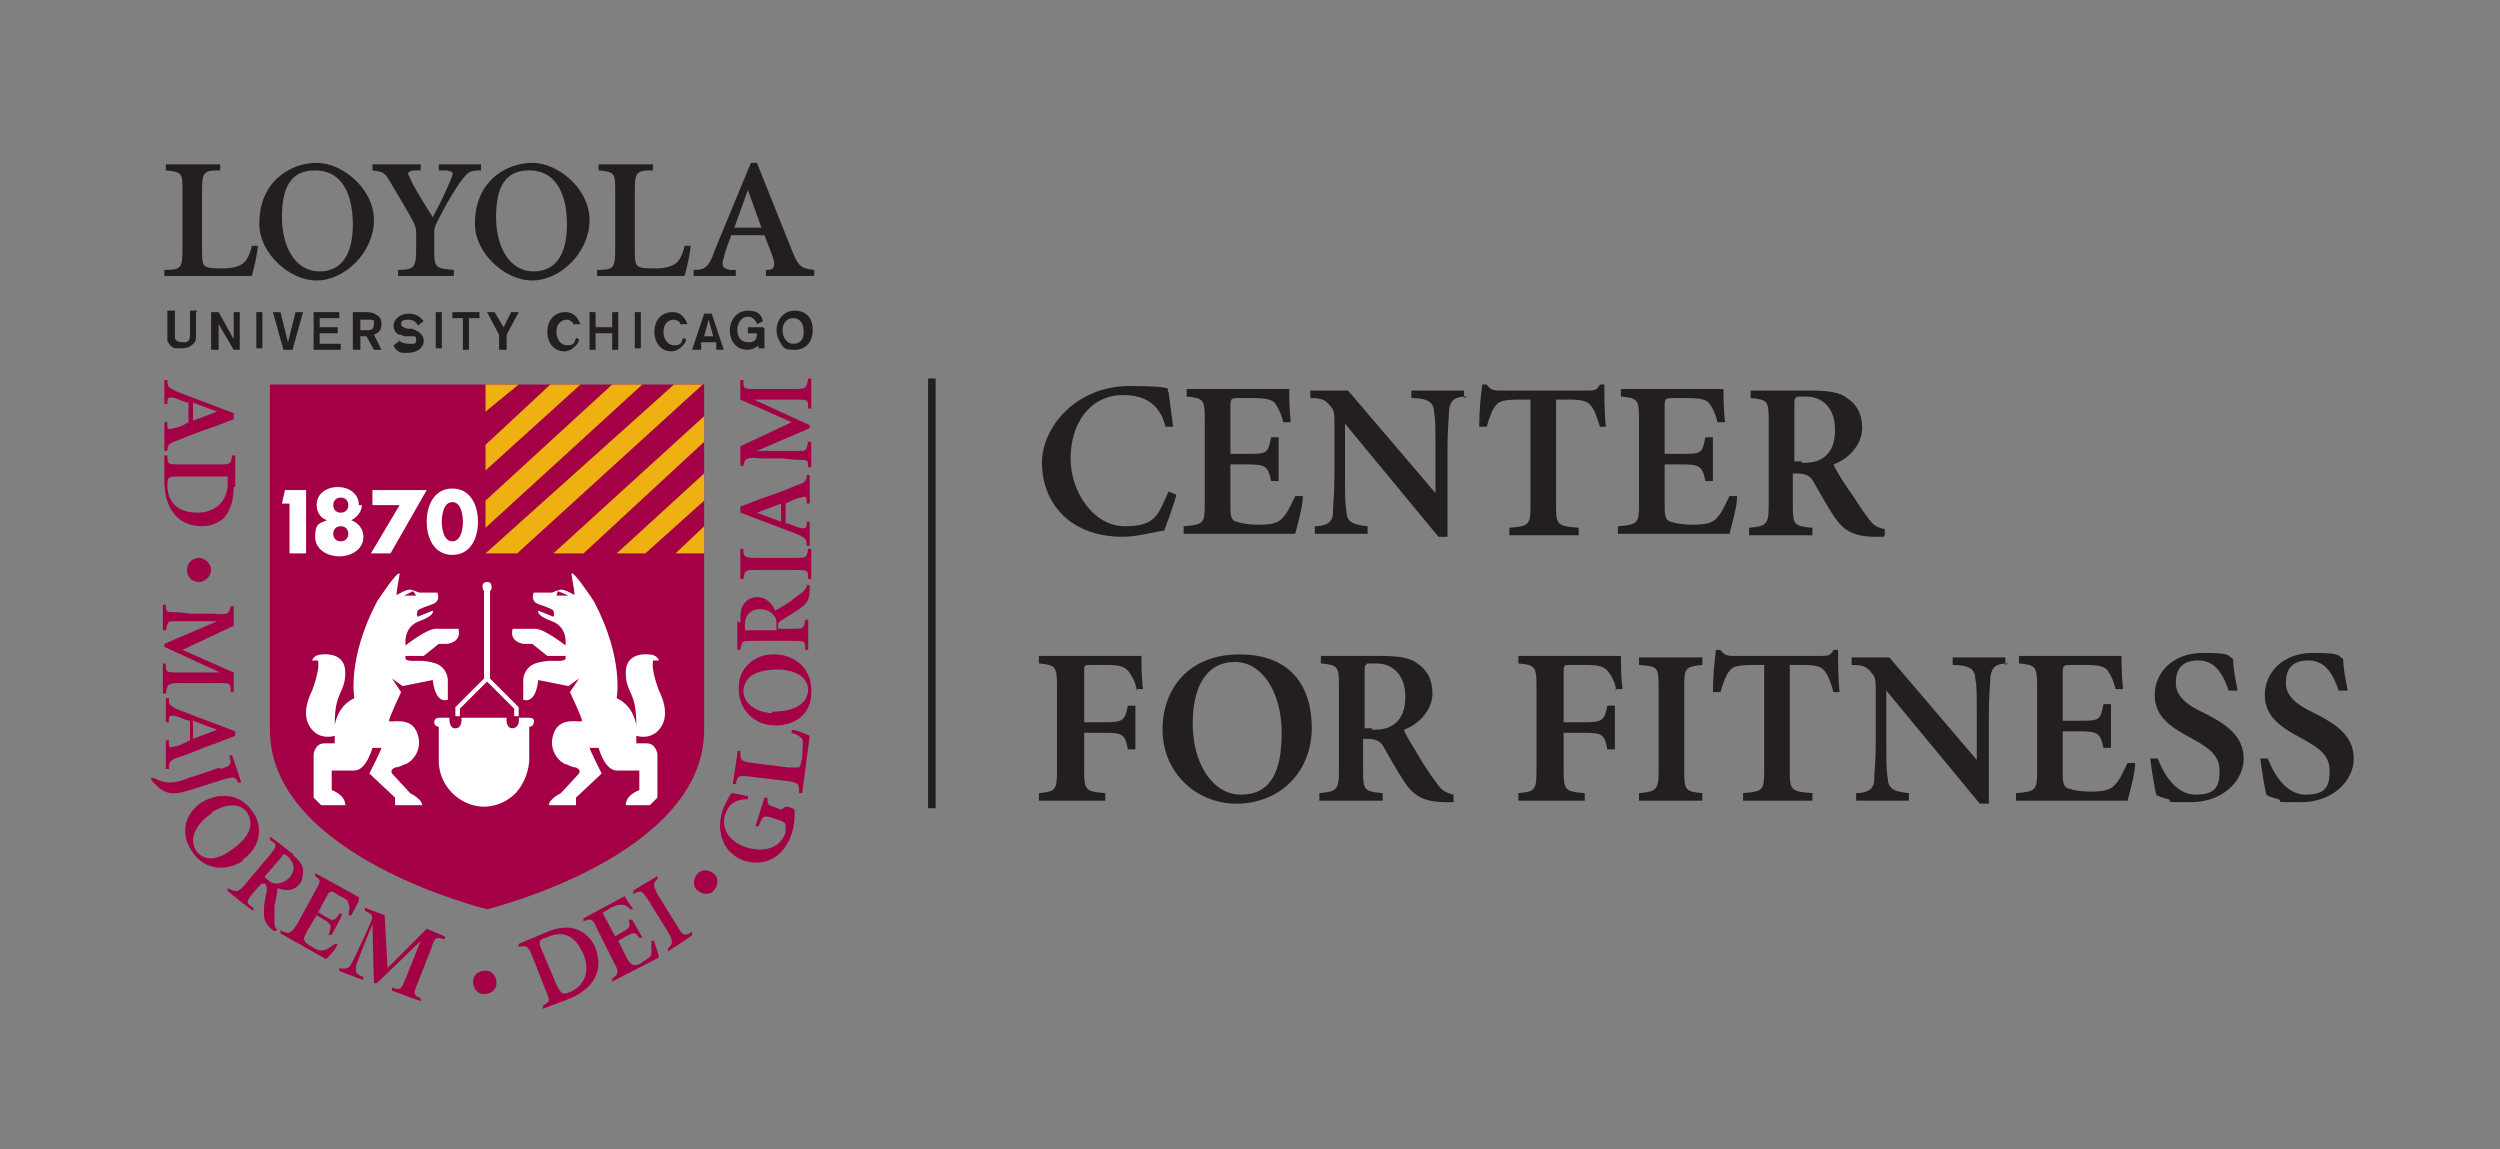 <?xml version="1.0" encoding="UTF-8"?>
<svg xmlns="http://www.w3.org/2000/svg" id="Layer_1" version="1.1" viewBox="0 0 165.8 76.2">
  <rect x="0" y="0" width="165.8" height="76.2" fill="#808080" stroke="none"/>
  <defs>
    <style> .st0 { fill: #a30046; } .st1 { fill: #231f20; } .st2 { fill: #eeb111; } .st3 { fill: #fff; } .st4 { stroke: #eeb111; stroke-width: 0px; } .st4, .st5 { fill: none; } .st5 { stroke: #231f20; stroke-width: .5px; } </style>
  </defs>
  <g>
    <path class="st0" d="M46.7,25.5v22.9c0,8.4-14.4,11.9-14.4,11.9,0,0-14.4-3.5-14.4-11.9v-22.9h28.7Z"></path>
    <path class="st3" d="M21,43.6s.4.3-.3,2.2c-.2.4-.8,1.7,0,2.6.6.7,1.5.4,1.5.4,0,.4,0,.5,0,.5h-.7c-.6,0-.7.7-.7.7v2.9l.5.5h1.6c0-.7-.9-1-.9-1v-1.3h1.5c.8,0,1.2-1.5,1.2-1.5h.6c0,.1-.8,1.7-.8,1.7l1.7,1.6v.5h1.8c0-.4-.8-.8-.8-.8l-1.2-1.3c-.1-.2,0-.3.2-.4.2,0,.4-.1.6-.2.3,0,1.3-.8.9-2-.4-1.3-1.9-.7-1.9-.9s.8-1.9.8-1.9l-.6-.9.7.5,2-.4c.2,1.7,1,1.3,1,1.3v-1.3s0-.8-.8-1.1c-.9-.3-1.5-.1-1.8-.2-.3,0-.2-.3-.2-.3h1.2s1-.8,1-.8h.6c1-.2.7-1,.7-1h-1.5c-.6,0-2,1.1-2,1.1,0,0-.2-1.2.9-1.6s.9-.7.9-.7l-1,.4s-.1-.1,0-.4c0-.1.9-.4.9-.4.7-.2.4-.8.4-.8h-1.2c-.3-.1-.2-.1-.6-.2-.4,0-1,.5-.9.3,0-.2.1-.7.2-1.3,0-.5-1.5,1.8-1.5,1.8-2,3.8-1.5,6.4-1.5,6.4-1.3.6-1.3,2.1-1.3,1.7,0-2.2.7-2,.7-3.4,0-1.4-1.5-1.2-1.5-1.2-.6,0-.7.4-.7.4,0,0,.3,0,.4,0"></path>
    <polygon class="st0" points="26.8 39.5 27.6 39.5 27.4 39.2 26.8 39.5"></polygon>
    <path class="st3" d="M32.2,53.5s-1.2.1-2.2-.9c-1-1-.9-2.2-.9-2.2v-2.2s-.3,0-.3-.3c0-.3.3-.3.3-.3h.7c0,.8.4.7.4.7.5,0,.4-.7.4-.7h1.5,0,1.5s-.1.7.4.7c0,0,.5,0,.4-.7h.7s.4,0,.3.3c0,.3-.3.3-.3.3v2.2s0,1.2-.9,2.2c-1,1-2.2.9-2.2.9h0Z"></path>
    <polygon class="st3" points="18.7 33.4 18.9 32.5 20.3 32.5 20.3 36.7 19.2 36.7 19.2 33.4 18.7 33.4"></polygon>
    <path class="st3" d="M24,33.5c0,.4-.3.8-.7,1h0c.5.2.8.6.8,1.1,0,.9-.9,1.3-1.6,1.3s-1.6-.4-1.6-1.3.3-.9.8-1.1h0c-.4-.1-.7-.5-.7-1,0-.8.7-1.2,1.4-1.2s1.4.4,1.4,1.2M22.1,33.5c0,.3.2.5.5.5s.5-.2.5-.5-.2-.5-.5-.5-.5.2-.5.5M22.1,35.4c0,.3.2.5.5.5s.5-.2.5-.5-.2-.5-.5-.5-.5.2-.5.5"></path>
    <polygon class="st3" points="24.7 33.5 24.7 32.5 28.3 32.5 25.9 36.7 24.6 36.7 26.5 33.5 24.7 33.5"></polygon>
    <path class="st3" d="M31.7,34.6c0,1.1-.5,2.2-1.7,2.2s-1.7-1.1-1.7-2.2.5-2.2,1.7-2.2,1.7,1.1,1.7,2.2M29.3,34.6c0,.4.1,1.3.7,1.3s.7-.9.7-1.3-.1-1.3-.7-1.3-.7.9-.7,1.3"></path>
    <polygon class="st2" points="32.2 36.7 34.3 36.7 46.6 25.5 44.7 25.5 32.2 36.7"></polygon>
    <polygon class="st4" points="32.2 36.7 34.3 36.7 46.6 25.5 44.7 25.5 32.2 36.7"></polygon>
    <polygon class="st2" points="36.7 36.7 38.7 36.7 46.7 29.3 46.7 27.6 36.7 36.7"></polygon>
    <polygon class="st4" points="36.7 36.7 38.7 36.7 46.7 29.3 46.7 27.6 36.7 36.7"></polygon>
    <polygon class="st2" points="40.9 36.7 42.8 36.7 46.7 33.2 46.7 31.4 40.9 36.7"></polygon>
    <polygon class="st4" points="40.9 36.7 42.8 36.7 46.7 33.2 46.7 31.4 40.9 36.7"></polygon>
    <polygon class="st2" points="32.2 33.2 32.2 35 42.6 25.5 40.6 25.5 32.2 33.2"></polygon>
    <polygon class="st4" points="32.2 33.2 32.2 35 42.6 25.5 40.6 25.5 32.2 33.2"></polygon>
    <polygon class="st2" points="32.2 29.5 32.2 31.2 38.5 25.5 36.5 25.5 32.2 29.5"></polygon>
    <polygon class="st4" points="32.2 29.5 32.2 31.2 38.5 25.5 36.5 25.5 32.2 29.5"></polygon>
    <polygon class="st2" points="32.2 27.3 34.4 25.5 32.2 25.5 32.2 27.3"></polygon>
    <polygon class="st4" points="32.2 27.3 34.4 25.5 32.2 25.5 32.2 27.3"></polygon>
    <polygon class="st2" points="46.7 34.9 44.8 36.7 46.7 36.7 46.7 34.9"></polygon>
    <polygon class="st4" points="46.7 34.9 44.8 36.7 46.7 36.7 46.7 34.9"></polygon>
    <path class="st3" d="M43.4,43.6s-.4.3.3,2.2c.2.4.8,1.7,0,2.6-.6.7-1.5.4-1.5.4,0,.4,0,.5,0,.5h.7c.6,0,.7.7.7.7v2.9l-.5.5h-1.6c0-.7.9-1,.9-1v-1.3h-1.5c-.8,0-1.2-1.5-1.2-1.5h-.6c0,.1.8,1.7.8,1.7l-1.7,1.6v.5h-1.8c0-.4.8-.8.8-.8l1.2-1.3c.1-.2,0-.3-.2-.4-.2,0-.4-.1-.6-.2-.3,0-1.3-.8-.9-2,.4-1.3,1.9-.7,1.9-.9s-.8-1.9-.8-1.9l.6-.9-.7.5-2-.4c-.2,1.7-1,1.3-1,1.3v-1.3s0-.8.8-1.1c.9-.3,1.5-.1,1.8-.2.3,0,.2-.3.2-.3h-1.2s-1-.8-1-.8h-.6c-1-.2-.7-1-.7-1h1.5c.6,0,2,1.1,2,1.1,0,0,.2-1.2-.9-1.6-1.1-.4-.9-.7-.9-.7l1,.4s.1-.1,0-.4c0-.1-.9-.4-.9-.4-.7-.2-.4-.8-.4-.8h1.2c.3-.1.2-.1.6-.2.4,0,1,.5.9.3,0-.2-.1-.7-.2-1.3,0-.5,1.5,1.8,1.5,1.8,2,3.8,1.5,6.4,1.5,6.4,1.3.6,1.3,2.1,1.3,1.7,0-2.2-.7-2-.7-3.4,0-1.4,1.5-1.2,1.5-1.2.6,0,.7.4.7.4,0,0-.3,0-.4,0"></path>
    <polygon class="st0" points="37.7 39.5 36.9 39.5 37 39.2 37.7 39.5"></polygon>
    <path class="st0" d="M15.5,27.8l-1.3.5c-.9.3-1.7.6-2.4.9-.6.2-.7.3-.7.7h-.2v-1.9h.2v.2c0,.3.1.3.4.2.2,0,.7-.2,1-.4v-1.3c-.2,0-.6-.2-.9-.3-.4-.1-.5,0-.5.2v.2h-.2v-1.6h.2c0,.4,0,.5.7.8l3.7,1.4v.3ZM12.8,26.8v1.1l1.6-.6h0s-1.6-.6-1.6-.6Z"></path>
    <path class="st0" d="M15.5,32.3c0,.8-.2,1.5-.6,2-.3.3-.8.6-1.5.6-1.7,0-2.5-1.3-2.5-3v-1.7h.2c0,.6,0,.6.9.6h2.5c.8,0,.8,0,.9-.6h.2v2.1ZM11.9,31.6c-.7,0-.8,0-.8.6,0,1.2.8,1.8,2,1.8s2-.8,2-1.9,0-.4,0-.5c0,0-.2,0-.3,0h-2.8Z"></path>
    <path class="st0" d="M13.2,38.6c-.4,0-.8-.3-.8-.8s.4-.8.8-.8.8.4.8.8-.4.8-.8.8"></path>
    <path class="st0" d="M15.5,41.5l-3.4,1.6,3.4,1.5v1.3h-.2c0-.6,0-.6-.9-.6h-2.5c-.8,0-.8.1-.9.7h-.2v-2h.2c0,.6,0,.6.9.6h2.7c0,0-3.7-1.7-3.7-1.7v-.2l3.5-1.5h0s-1.8,0-1.8,0c-.6,0-1,0-1.2,0-.3,0-.3.2-.4.6h-.2v-1.7h.2c0,.4,0,.5.4.5.2,0,.6,0,1.3.1h1.5c.9.1,1,0,1.1-.5h.2v1.3Z"></path>
    <path class="st0" d="M15.6,48.8l-1.3.5c-.9.3-1.7.7-2.4.9-.6.2-.7.3-.7.8h-.2s0-1.9,0-1.9h.2s0,.2,0,.2c0,.3.1.3.4.2.2,0,.6-.2,1-.4v-1.3c-.2,0-.6-.2-.9-.3-.4-.1-.5,0-.5.2v.2s-.2,0-.2,0v-1.6s.2,0,.2,0c0,.4,0,.5.7.8l3.7,1.4v.3ZM12.8,47.9v1.1s1.6-.6,1.6-.6h0s-1.6-.6-1.6-.6Z"></path>
    <path class="st0" d="M14.6,51c.7-.2.8-.3.6-.9h.2c0,0,.6,1.8.6,1.8h-.2c-.2-.4-.3-.4-1-.2l-2.2.7c-.7.2-1.3.4-2-.1-.2-.2-.5-.4-.6-.7h.2c.4.2.7.3,1.1.3.3,0,.7-.1,1.2-.3l2.1-.7Z"></path>
    <path class="st0" d="M16.1,57.1c-1.3.8-2.7.5-3.4-.7-.8-1.2-.4-2.5.7-3.2,1-.6,2.5-.7,3.4.7.7,1,.4,2.4-.7,3.1M14.1,53.9c-1.1.7-1.6,1.7-1.1,2.5.4.6,1.2.8,2.3,0,1.2-.8,1.6-1.7,1.1-2.5-.4-.6-1.3-.7-2.4,0"></path>
    <path class="st0" d="M19.4,56.7c.4.3.6.6.7.9,0,.3,0,.7-.2,1-.4.5-.9.5-1.5.3,0,.2-.1.8-.2,1.2,0,.5,0,.8,0,1,0,.2,0,.4.2.6h-.1c0,.1-.2,0-.2,0-.6-.5-.6-.8-.6-1.3,0-.4.1-.9.2-1.3,0-.2,0-.3-.1-.5h-.2c0-.1-.6.6-.6.6-.5.6-.5.7,0,1v.2c-.1,0-1.7-1.3-1.7-1.3v-.2c.6.3.7.3,1.2-.3l1.6-1.9c.5-.6.5-.7,0-1v-.2c.1,0,1.6,1.2,1.6,1.2ZM17.5,58.1l.2.2c.2.2.4.3.6.3.4,0,.7-.2.9-.4.5-.6.2-1.1-.1-1.4-.3-.2-.3-.2-.4,0l-1.2,1.4Z"></path>
    <path class="st0" d="M23.8,59.7c0,.1-.3.6-.5,1h-.2c.1-.4.1-.6,0-.8,0-.2-.2-.3-.6-.5l-.3-.2c-.2-.1-.2-.1-.4,0l-.7,1.3.5.3c.5.3.6.3.9-.2h.2c0,.1-.7,1.4-.7,1.4h-.2c.2-.6.2-.7-.3-1l-.5-.3-.6,1c-.2.4-.3.5-.2.7,0,.1.3.3.5.4.3.2.6.3.8.2.2,0,.4-.2.7-.4h.2c-.1.3-.6.9-.8,1l-3-1.7v-.2c.6.3.7.2,1.1-.4l1.2-2.2c.4-.7.4-.7,0-1v-.2c0,0,2.9,1.6,2.9,1.6Z"></path>
    <path class="st0" d="M25.5,60.5l.2,3.7,2.6-2.6,1.2.5v.2c-.6-.2-.7-.1-.9.6l-.9,2.3c-.3.7-.3.8.2,1v.2c0,0-1.9-.7-1.9-.7v-.2c.6.2.6.1.9-.6l1-2.5h0s-2.9,2.8-2.9,2.8h-.2c0,0-.1-3.9-.1-3.9h0s-.7,1.7-.7,1.7c-.2.6-.4.9-.4,1.2,0,.3,0,.4.5.6v.2c0,0-1.6-.6-1.6-.6v-.2c.4.1.6,0,.7-.1.1-.2.3-.5.6-1.2l.6-1.3c.4-.9.4-.9-.2-1.2v-.2c0,0,1.3.5,1.3.5Z"></path>
    <path class="st0" d="M32.9,65.4c-.1.4-.6.6-1,.5-.4-.1-.6-.6-.5-1,.1-.4.6-.6,1-.5.4.1.6.6.5,1"></path>
    <path class="st0" d="M36.3,61.8c.7-.3,1.5-.4,2.1-.1.4.2.9.6,1.1,1.2.6,1.6-.3,2.8-1.9,3.4l-1.6.6v-.2c.5-.3.5-.3.2-1l-.9-2.3c-.3-.7-.4-.7-.9-.6v-.2c0,0,1.9-.8,1.9-.8ZM36.9,65.3c.3.6.4.7.9.5,1.1-.5,1.3-1.5.9-2.5-.6-1.4-1.5-1.6-2.5-1.1-.2,0-.4.2-.4.2,0,0,0,.2,0,.3l1.1,2.6Z"></path>
    <path class="st0" d="M41.4,59.4c0,0,.3.5.6.9h-.2c-.2-.2-.4-.3-.5-.3-.2,0-.4,0-.8.2l-.3.2c-.2.1-.3.1-.1.4l.7,1.3.5-.3c.5-.3.5-.3.4-.8h.2c0-.1.7,1.2.7,1.2h-.2c-.3-.4-.3-.4-.9-.1l-.5.3.5,1c.2.4.3.5.5.6.2,0,.4,0,.6-.2.3-.2.6-.3.6-.6,0-.2,0-.4,0-.8h.2c0,.2.3.9.3,1.1l-3.1,1.6v-.2c.4-.3.5-.4.1-1.1l-1.1-2.2c-.3-.7-.4-.7-.9-.5v-.2c0,0,2.8-1.5,2.8-1.5Z"></path>
    <path class="st0" d="M43.6,58.1v.2c-.3.3-.3.4,0,1l1.3,2.1c.4.7.5.7,1,.4v.2c.1,0-1.6,1.1-1.6,1.1v-.2c.3-.3.4-.4,0-1.1l-1.3-2.1c-.4-.6-.5-.7-1-.4v-.2c-.1,0,1.6-1,1.6-1Z"></path>
    <path class="st0" d="M47.4,58c.3.3.2.8-.1,1.1-.3.3-.8.2-1.1-.1-.3-.3-.2-.8.1-1.1.3-.3.8-.2,1.1.1"></path>
    <path class="st0" d="M52.1,53.5c.2,0,.5.1.6.2,0,.5,0,1-.2,1.6-.5,1.5-1.7,2.2-3.1,1.8-1.5-.5-1.9-2-1.5-3.3.2-.6.5-1,.6-1.2.2,0,.6.1,1.1.2v.2c-.9,0-1.3.4-1.5,1-.3.9.2,1.8,1.4,2.2,1,.3,2.2.2,2.6-1,0-.2,0-.4,0-.5,0-.1-.1-.2-.4-.3l-.6-.2c-.5-.1-.5-.1-.8.6h-.2c0,0,.6-1.9.6-1.9h.2c0,.4,0,.5.4.6l.5.2Z"></path>
    <path class="st0" d="M48.9,49.8h.2c0,.6,0,.7.8.8l2.4.3c.4,0,.6,0,.7,0,.1-.1.1-.3.2-.6,0-.3.1-1.2,0-1.3-.1-.1-.3-.3-.7-.4v-.2c.3,0,1,.3,1.2.4l-.5,3.8h-.2c0-.6,0-.7-.8-.8l-2.5-.3c-.8-.1-.8,0-.9.5h-.2s.3-2,.3-2Z"></path>
    <path class="st0" d="M51.5,43.4c1.5.1,2.4,1.2,2.3,2.6,0,1.4-1.2,2.2-2.5,2.1-1.2,0-2.4-1-2.3-2.6,0-1.2,1.1-2.2,2.5-2.1M51.2,47.2c1.3,0,2.3-.4,2.4-1.4,0-.7-.5-1.3-1.9-1.4-1.5,0-2.3.4-2.4,1.4,0,.7.6,1.4,1.9,1.5"></path>
    <path class="st0" d="M49.1,41.3c0-.5,0-.9.2-1.2.2-.3.5-.5.9-.5.6,0,1,.4,1.2.9.2-.1.7-.4,1-.6.4-.3.6-.5.8-.6.2-.2.3-.3.3-.5h.2s0,.3,0,.3c0,.8-.3,1-.7,1.3-.3.2-.8.5-1.1.7-.2.1-.3.2-.3.4v.2h.9c.8,0,.8,0,.9-.6h.2v2h-.2c0-.6,0-.6-.9-.6h-2.5c-.8,0-.8,0-.9.6h-.2v-1.9ZM51.5,41.8v-.3c0-.3,0-.5-.2-.7-.2-.3-.6-.4-.9-.4-.7,0-1,.5-1,1s0,.4.3.4h1.8Z"></path>
    <path class="st0" d="M49.1,36.4h.2c0,.5,0,.6.9.6h2.5c.8,0,.8,0,.9-.6h.2v2h-.2c0-.6,0-.6-.9-.6h-2.5c-.8,0-.8,0-.9.6h-.2v-2Z"></path>
    <path class="st0" d="M49.1,33.6l1.3-.5c.9-.3,1.7-.6,2.4-.9.6-.2.7-.3.7-.7h.2v1.9h-.2v-.2c0-.3-.1-.3-.4-.2-.2,0-.6.2-1,.4v1.3c.2,0,.6.2.9.3.4.1.5,0,.5-.2v-.2h.2v1.6h-.2c0-.4,0-.5-.7-.8l-3.7-1.4v-.3ZM51.8,34.5v-1.1l-1.6.6h0s1.6.6,1.6.6Z"></path>
    <path class="st0" d="M49.1,29.6l3.4-1.6-3.4-1.5v-1.3h.2c0,.6,0,.6.9.6h2.5c.8,0,.8-.1.9-.7h.2v2h-.2c0-.6,0-.6-.9-.6h-2.7c0,0,3.7,1.7,3.7,1.7v.2l-3.5,1.5h0s1.8,0,1.8,0c.6,0,1,0,1.2,0,.3,0,.3-.2.4-.6h.2v1.7h-.2c0-.4,0-.5-.4-.5-.2,0-.6,0-1.3-.1h-1.5c-.9-.1-1,0-1.1.5h-.2v-1.3Z"></path>
    <path class="st3" d="M32.3,38.6c.2,0,.3.1.3.3s0,.2-.1.3h0s0,5.8,0,5.8l1.9,1.9v.6h-.3v-.5s-1.8-1.8-1.8-1.8l-1.8,1.8v.5s-.3,0-.3,0v-.6s1.9-1.9,1.9-1.9v-5.8s0,0,0,0c0,0-.1-.1-.1-.3,0-.2.1-.3.3-.3"></path>
    <path class="st1" d="M10.9,18.3v-.4c1.1,0,1.2-.1,1.2-1.4v-3.8c0-1.2,0-1.3-1.1-1.4v-.4h3.6v.4c-1.1,0-1.2.1-1.2,1.4v3.9c0,.6,0,1,.3,1.1.2.1.6.1,1.1.1s1.1-.1,1.4-.4c.2-.2.4-.6.5-1.1h.4c0,.4-.3,1.7-.4,2h-5.8Z"></path>
    <path class="st1" d="M17.2,14.8c0-2.8,2.1-4,3.8-4s3.8,1.7,3.8,3.8-1.9,4-3.8,4-3.8-1.9-3.8-3.7M21.2,18c1.2,0,2.2-.8,2.2-3.1s-.9-3.6-2.5-3.6-2.2,1.1-2.2,3.1.9,3.6,2.5,3.6"></path>
    <path class="st1" d="M26.4,18.3v-.4c1.1,0,1.2-.2,1.2-1.4v-1c0-.3,0-.4-.2-.8-.3-.6-.8-1.4-1.5-2.6-.4-.7-.5-.7-1.2-.8v-.4h3.2v.4h-.5c-.4.1-.4.2-.2.5,0,.2,1.1,2,1.5,2.6.5-.9,1-2,1.2-2.5.2-.5.2-.5-.3-.6h-.5v-.4h2.8v.4c-.9,0-.9.2-1.4.8-.4.6-.9,1.4-1.4,2.4-.2.4-.3.6-.3.8v1.2c0,1.2,0,1.3,1.3,1.4v.4h-3.8Z"></path>
    <path class="st1" d="M31.5,14.8c0-2.8,2.1-4,3.8-4s3.8,1.7,3.8,3.8-1.9,4-3.8,4-3.8-1.9-3.8-3.7M35.4,18c1.2,0,2.2-.8,2.2-3.1s-.9-3.6-2.5-3.6-2.2,1.1-2.2,3.1.9,3.6,2.5,3.6"></path>
    <path class="st1" d="M39.6,18.3v-.4c1.1,0,1.2-.1,1.2-1.4v-3.8c0-1.2,0-1.3-1.1-1.4v-.4h3.6v.4c-1.1,0-1.2.1-1.2,1.4v3.9c0,.6,0,1,.3,1.1.2.1.6.1,1.1.1s1.1-.1,1.4-.4c.2-.2.4-.6.5-1.1h.4c0,.4-.3,1.7-.4,2h-5.8Z"></path>
    <path class="st1" d="M50.6,17.9h.3c.4,0,.6-.2.3-1l-.5-1.3h-2.2c-.1.3-.4,1-.5,1.5-.2.6,0,.7.4.8h.4v.4h-2.8v-.4c.7,0,1-.1,1.4-1.3l2.4-5.8h.4c0,0,2.4,6,2.4,6,.4,1,.7,1,1.4,1.1v.4h-3.2v-.4ZM48.6,15.1h1.9l-.9-2.5h0l-.9,2.5Z"></path>
    <path class="st1" d="M13,20.7v1.5c0,.3,0,.5-.3.7-.2.2-.6.2-.7.2s-.3,0-.4,0c-.3-.1-.4-.3-.5-.5,0-.1,0-.2,0-.5v-1.5h.5v1.5c0,.1,0,.2,0,.3,0,.2.3.3.5.3s.3,0,.4-.1c.1-.1.1-.3.1-.5v-1.5h.5Z"></path>
    <polygon class="st1" points="15.5 20.7 15.9 20.7 15.9 23.2 15.5 23.2 14.5 21.5 14.5 23.2 14 23.2 14 20.7 14.5 20.7 15.5 22.5 15.5 20.7"></polygon>
    <rect class="st1" x="17" y="20.7" width=".4" height="2.4"></rect>
    <polygon class="st1" points="20.1 20.7 19.4 23.2 18.8 23.2 18.1 20.7 18.6 20.7 19.1 22.7 19.6 20.7 20.1 20.7"></polygon>
    <polygon class="st1" points="21.2 21.1 21.2 21.7 22.4 21.7 22.4 22.1 21.2 22.1 21.2 22.8 22.6 22.8 22.6 23.2 20.8 23.2 20.8 20.7 22.5 20.7 22.5 21.1 21.2 21.1"></polygon>
    <path class="st1" d="M23.4,20.7h.8c.3,0,.5,0,.8.2.2.1.3.3.3.6,0,.5-.3.6-.5.7l.5,1h-.5l-.5-.9h-.4v.9h-.5v-2.4ZM23.9,21.1v.8h.2c.2,0,.2,0,.3,0,.1,0,.4,0,.4-.4s0-.2-.2-.3c0,0-.2,0-.5,0h-.2Z"></path>
    <path class="st1" d="M26.3,22.4c0,0,.2.4.8.4s.2,0,.3,0c.2,0,.2-.2.2-.3,0-.2-.1-.2-.2-.2,0,0,0,0-.3,0h-.3c-.2-.1-.2-.1-.3-.1-.1,0-.4-.2-.4-.6s.4-.8,1-.8.8.3,1,.5l-.4.3c0-.1-.2-.4-.6-.4s-.5.1-.5.3.2.2.4.3h.3c.3.1.8.3.8.8s-.5.8-1,.8-.3,0-.4,0c-.2,0-.5-.2-.6-.5l.4-.3Z"></path>
    <rect class="st1" x="28.9" y="20.7" width=".4" height="2.4"></rect>
    <polygon class="st1" points="31.8 21.1 31.1 21.1 31.1 23.2 30.7 23.2 30.7 21.1 30 21.1 30 20.7 31.8 20.7 31.8 21.1"></polygon>
    <polygon class="st1" points="33.6 22.2 33.6 23.2 33.1 23.2 33.1 22.2 32.3 20.7 32.8 20.7 33.4 21.7 33.9 20.7 34.4 20.7 33.6 22.2"></polygon>
    <path class="st1" d="M38.4,22.5c0,0,0,.2-.2.4-.2.2-.4.4-.8.4-.6,0-1.1-.5-1.1-1.3s.5-1.3,1.2-1.3.9.6,1,.8h-.5c0,0,0,0,0-.1,0,0-.2-.2-.4-.2-.4,0-.7.3-.7.8s.3.9.7.9.4-.1.5-.2c0-.1.1-.2.1-.3l.4.2Z"></path>
    <polygon class="st1" points="41 20.7 41 23.2 40.6 23.2 40.6 22.1 39.5 22.1 39.5 23.2 39.1 23.2 39.1 20.7 39.5 20.7 39.5 21.7 40.6 21.7 40.6 20.7 41 20.7"></polygon>
    <rect class="st1" x="42.1" y="20.7" width=".4" height="2.4"></rect>
    <path class="st1" d="M45.5,22.5c0,0,0,.2-.2.4-.2.2-.4.4-.8.4-.6,0-1.1-.5-1.1-1.3s.5-1.3,1.2-1.3.9.6,1,.8h-.5c0,0,0,0,0-.1,0,0-.2-.2-.4-.2-.4,0-.7.3-.7.8s.3.9.7.9.4-.1.5-.2c0-.1.1-.2.1-.3l.4.2Z"></path>
    <path class="st1" d="M47.4,22.7h-.9v.5h-.6l.8-2.4h.5l.8,2.4h-.5v-.5ZM47.3,22.3l-.3-1.1-.3,1.1h.7Z"></path>
    <path class="st1" d="M50.7,21.8v1.3h-.4v-.2c-.2.2-.5.3-.7.3-.8,0-1.2-.6-1.2-1.3s.5-1.3,1.2-1.3.9.3,1,.7l-.4.2c0-.1-.2-.5-.6-.5s-.7.4-.7.9.3.8.7.8.6-.1.6-.6h-.6v-.4h1Z"></path>
    <path class="st1" d="M52.6,23.2c-.3,0-.6,0-.8-.4-.2-.3-.3-.6-.3-.9,0-.7.5-1.3,1.2-1.3s1.2.4,1.2,1.3c0,.7-.4,1.3-1.2,1.3M52.6,21.1c-.4,0-.7.3-.7.8s.3.9.7.9.7-.2.7-.8c0-.5-.2-.9-.7-.9"></path>
  </g>
  <line class="st5" x1="61.8" y1="25.1" x2="61.8" y2="53.6"></line>
  <g>
    <path class="st1" d="M78,32.9c-.2.7-.6,1.8-.8,2.3-.4,0-1.7.4-2.7.4-3.8,0-5.4-2.5-5.4-4.9s2.3-5.1,5.8-5.1,2.3.3,2.6.4c.1.8.2,1.5.3,2.3h-.5c-.4-1.6-1.5-2.1-2.8-2.1-2.3,0-3.5,2-3.5,4.2s1.5,4.5,3.6,4.5,2.2-.8,2.9-2.3l.5.2Z"></path>
    <path class="st1" d="M86.4,33c0,.6-.4,2-.5,2.4h-7.4v-.5c1.3-.1,1.4-.2,1.4-1.4v-5.7c0-1.3-.1-1.4-1.2-1.5v-.5h6.8c0,.3,0,1.3.1,2.2h-.5c-.1-.5-.3-.9-.5-1.2-.2-.3-.6-.4-1.5-.4h-.9c-.5,0-.6,0-.6.5v3.2h1.1c1.3,0,1.4,0,1.6-1.1h.5v2.9h-.5c-.2-1-.4-1.1-1.6-1.1h-1.1v2.6c0,.7,0,1.1.4,1.2.3.1.8.2,1.4.2.9,0,1.4-.1,1.7-.5.3-.3.5-.8.8-1.4h.5Z"></path>
    <path class="st1" d="M97.3,26.3c-.8,0-1.1.2-1.2.9,0,.5-.1,1.1-.1,2.5v5.9h-.6l-6.2-7.5h0v3.4c0,1.3,0,2,.1,2.4,0,.7.4.9,1.4,1v.5h-3.5v-.5c.8,0,1.2-.3,1.2-.9,0-.5.1-1.1.1-2.5v-3.1c0-1,0-1.2-.3-1.5-.3-.4-.6-.5-1.3-.5v-.5h2.5l5.8,6.8h0v-3c0-1.3,0-2-.1-2.4,0-.6-.4-.9-1.5-.9v-.5h3.5v.5Z"></path>
    <path class="st1" d="M106.1,28.3c-.2-.7-.4-1.2-.6-1.4-.2-.3-.6-.4-1.5-.4h-.8v7.1c0,1.2.1,1.3,1.5,1.4v.5h-4.6v-.5c1.3-.1,1.4-.2,1.4-1.4v-7.1h-.6c-1.2,0-1.5.1-1.7.4-.2.2-.4.7-.6,1.4h-.5c0-1,.1-2,.2-2.8h.3c.2.3.4.4.8.4h5.9c.4,0,.6,0,.8-.4h.3c0,.6,0,1.9.1,2.8h-.5Z"></path>
    <path class="st1" d="M115.2,33c0,.6-.4,2-.5,2.4h-7.4v-.5c1.3-.1,1.4-.2,1.4-1.4v-5.7c0-1.3-.1-1.4-1.2-1.5v-.5h6.8c0,.3,0,1.3.1,2.2h-.5c-.1-.5-.3-.9-.5-1.2-.2-.3-.6-.4-1.5-.4h-.9c-.5,0-.6,0-.6.5v3.2h1.1c1.3,0,1.4,0,1.6-1.1h.5v2.9h-.5c-.2-1-.4-1.1-1.6-1.1h-1.1v2.6c0,.7,0,1.1.4,1.2.3.1.8.2,1.4.2.9,0,1.4-.1,1.7-.5.3-.3.5-.8.8-1.4h.5Z"></path>
    <path class="st1" d="M124.9,35.6c-.1,0-.3,0-.5,0-1.6,0-2.2-.5-2.8-1.4-.4-.6-.9-1.5-1.3-2.2-.2-.4-.5-.6-1.1-.6h-.3v2.2c0,1.2.1,1.3,1.3,1.4v.5h-4.2v-.5c1.1-.1,1.3-.2,1.3-1.4v-5.8c0-1.2-.1-1.3-1.2-1.4v-.5h3.9c1.2,0,2,.1,2.5.5.6.4,1,1,1,2s-.8,2-1.9,2.4c.2.5.8,1.4,1.3,2.1.5.8.8,1.2,1.1,1.6.3.4.6.5,1,.6v.4ZM119.5,30.7c.7,0,1.1-.1,1.5-.4.5-.4.7-1,.7-1.8,0-1.6-1-2.2-1.9-2.2s-.6,0-.7.1c-.1,0-.1.2-.1.6v3.6h.5Z"></path>
  </g>
  <g>
    <path class="st1" d="M75.4,45.8c-.1-.6-.3-.9-.5-1.2-.3-.4-.6-.5-1.6-.5h-.9c-.5,0-.5,0-.5.5v3.3h1.3c1.3,0,1.4-.1,1.6-1.1h.5v2.9h-.5c-.2-1-.3-1.1-1.6-1.1h-1.3v2.5c0,1.3.1,1.4,1.4,1.5v.5h-4.4v-.5c1.1-.1,1.2-.2,1.2-1.5v-5.6c0-1.3-.1-1.4-1.2-1.5v-.5h6.8c0,.4,0,1.4.1,2.2h-.5Z"></path>
    <path class="st1" d="M87,48.2c0,3.2-2.3,5.1-5,5.1s-4.9-2.1-4.9-4.9,1.8-5,5.1-5,4.8,2,4.8,4.9ZM79.1,48c0,2.6,1.3,4.7,3.2,4.7s2.7-1.4,2.7-4.1-1.3-4.7-3.1-4.7-2.8,1.5-2.8,4.1Z"></path>
    <path class="st1" d="M96.4,53.2c-.1,0-.3,0-.5,0-1.6,0-2.2-.5-2.8-1.4-.4-.6-.9-1.5-1.3-2.2-.2-.4-.5-.6-1.1-.6h-.3v2.2c0,1.2.1,1.3,1.3,1.4v.5h-4.2v-.5c1.1-.1,1.3-.2,1.3-1.4v-5.8c0-1.2-.1-1.3-1.2-1.4v-.5h3.9c1.2,0,2,.1,2.5.5.6.4,1,1,1,2s-.8,2-1.9,2.4c.2.5.8,1.4,1.2,2.1.5.8.8,1.2,1.1,1.6.3.4.6.5,1,.6v.4ZM91,48.4c.7,0,1.1-.1,1.5-.4.5-.4.7-1,.7-1.8,0-1.6-1-2.2-1.9-2.2s-.6,0-.7.1c-.1,0-.1.2-.1.6v3.6h.5Z"></path>
    <path class="st1" d="M107.2,45.8c-.1-.6-.3-.9-.5-1.2-.3-.4-.6-.5-1.6-.5h-.9c-.5,0-.5,0-.5.5v3.3h1.3c1.3,0,1.4-.1,1.6-1.1h.5v2.9h-.5c-.2-1-.3-1.1-1.6-1.1h-1.3v2.5c0,1.3.1,1.4,1.4,1.5v.5h-4.4v-.5c1.1-.1,1.2-.2,1.2-1.5v-5.6c0-1.3-.1-1.4-1.2-1.5v-.5h6.8c0,.4,0,1.4.1,2.2h-.5Z"></path>
    <path class="st1" d="M108.7,53.1v-.5c1.1-.1,1.3-.2,1.3-1.4v-5.7c0-1.3-.1-1.3-1.3-1.4v-.5h4.2v.5c-1.1.1-1.2.2-1.2,1.4v5.7c0,1.2.1,1.3,1.2,1.4v.5h-4.2Z"></path>
    <path class="st1" d="M121.6,45.9c-.2-.7-.4-1.2-.6-1.4-.2-.3-.6-.4-1.5-.4h-.8v7.1c0,1.2.1,1.3,1.5,1.4v.5h-4.6v-.5c1.3-.1,1.4-.2,1.4-1.4v-7.1h-.6c-1.2,0-1.5.1-1.7.4-.2.2-.4.7-.6,1.4h-.5c0-1,.1-2,.2-2.8h.3c.2.3.4.4.8.4h5.9c.4,0,.6,0,.8-.4h.3c0,.6,0,1.9.1,2.8h-.5Z"></path>
    <path class="st1" d="M133.2,44c-.8,0-1.1.2-1.2.9,0,.5-.1,1.1-.1,2.5v5.9h-.6l-6.2-7.5h0v3.4c0,1.3,0,2,.1,2.4,0,.7.4.9,1.4,1v.5h-3.5v-.5c.8,0,1.2-.3,1.2-.9,0-.5.1-1.1.1-2.5v-3.1c0-1,0-1.2-.3-1.5-.3-.4-.6-.5-1.3-.5v-.5h2.5l5.8,6.8h0v-3c0-1.3,0-2-.1-2.4,0-.6-.4-.9-1.5-.9v-.5h3.5v.5Z"></path>
    <path class="st1" d="M141.6,50.7c0,.6-.4,2-.5,2.4h-7.4v-.5c1.3-.1,1.4-.2,1.4-1.4v-5.7c0-1.3-.1-1.4-1.2-1.5v-.5h6.8c0,.3,0,1.3.1,2.2h-.5c-.1-.5-.3-.9-.5-1.2-.2-.3-.6-.4-1.5-.4h-.9c-.5,0-.6,0-.6.5v3.2h1.1c1.3,0,1.4,0,1.6-1.1h.5v2.9h-.5c-.2-1-.4-1.1-1.6-1.1h-1.1v2.6c0,.7,0,1.1.4,1.2.3.1.8.2,1.4.2.9,0,1.4-.1,1.7-.5.3-.3.5-.8.8-1.4h.5Z"></path>
    <path class="st1" d="M147.8,45.8c-.3-.9-.8-2-2-2s-1.5.7-1.5,1.5.6,1.4,1.9,2c1.4.7,2.6,1.5,2.6,3s-1.4,2.9-3.5,2.9-1.1,0-1.5-.2c-.4-.1-.7-.2-.8-.3-.1-.4-.3-1.6-.4-2.4h.5c.3.8,1.1,2.4,2.5,2.4s1.6-.6,1.6-1.6-.7-1.5-1.8-2.1c-1.3-.7-2.5-1.4-2.5-2.9s1.2-2.8,3.2-2.8,1.6.2,2,.4c0,.5.1,1.1.3,2.1h-.5Z"></path>
    <path class="st1" d="M155.1,45.8c-.3-.9-.8-2-2-2s-1.5.7-1.5,1.5.6,1.4,1.9,2c1.4.7,2.6,1.5,2.6,3s-1.4,2.9-3.5,2.9-1.1,0-1.5-.2c-.4-.1-.7-.2-.8-.3-.1-.4-.3-1.6-.4-2.4h.5c.3.8,1.1,2.4,2.5,2.4s1.6-.6,1.6-1.6-.7-1.5-1.8-2.1c-1.3-.7-2.5-1.4-2.5-2.9s1.2-2.8,3.2-2.8,1.6.2,2,.4c0,.5.1,1.1.3,2.1h-.5Z"></path>
  </g>
</svg>
